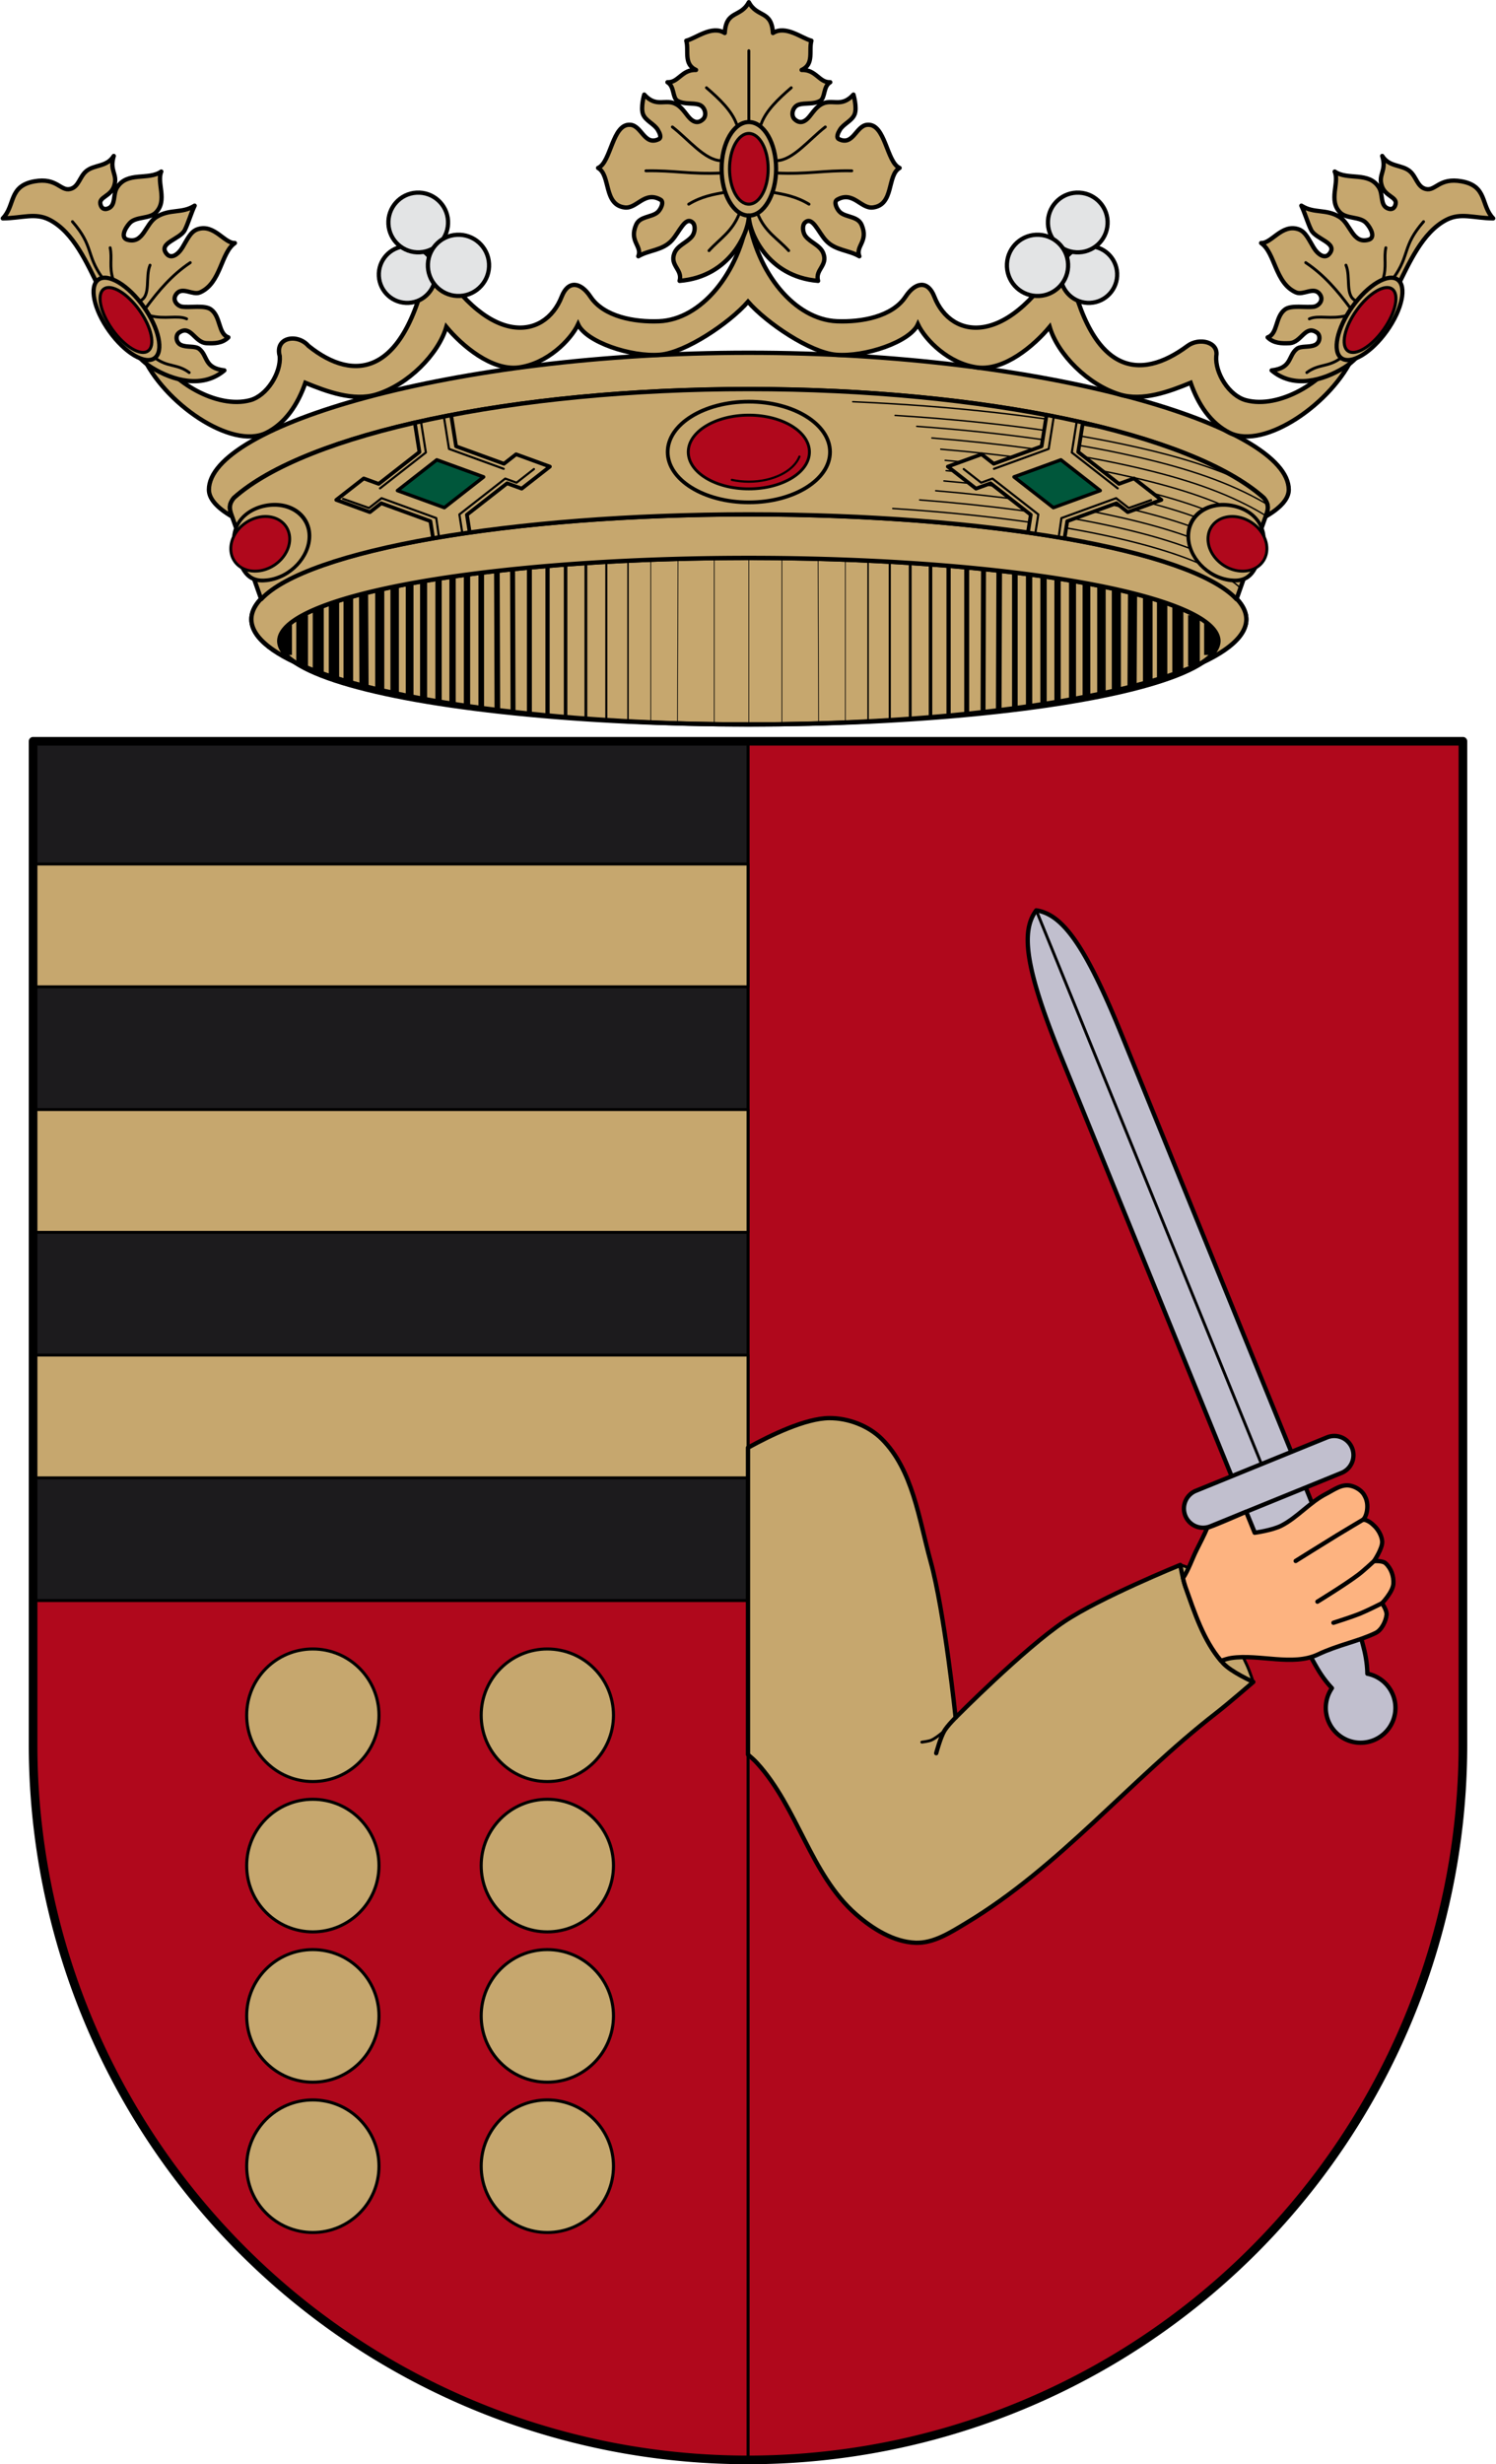 <?xml version="1.0" encoding="UTF-8" standalone="no"?>
<!-- Created with Inkscape (http://www.inkscape.org/) -->

<svg
   xmlns:dc="http://purl.org/dc/elements/1.1/"
   xmlns:cc="http://creativecommons.org/ns#"
   xmlns:rdf="http://www.w3.org/1999/02/22-rdf-syntax-ns#"
   xmlns:svg="http://www.w3.org/2000/svg"
   xmlns="http://www.w3.org/2000/svg"
   xmlns:sodipodi="http://sodipodi.sourceforge.net/DTD/sodipodi-0.dtd"
   xmlns:inkscape="http://www.inkscape.org/namespaces/inkscape"
   version="1.0"
   width="520"
   height="856"
   id="svg3194"
   sodipodi:version="0.32"
   inkscape:version="0.92.2 (5c3e80d, 2017-08-06)"
   sodipodi:docname="Escut_de_Bèlgida.svg"
   inkscape:output_extension="org.inkscape.output.svg.inkscape">
  <sodipodi:namedview
     inkscape:window-height="989"
     inkscape:window-width="1303"
     inkscape:pageshadow="2"
     inkscape:pageopacity="0.0"
     guidetolerance="10.0"
     gridtolerance="10.0"
     objecttolerance="10.0"
     borderopacity="1.0"
     bordercolor="#666666"
     pagecolor="#ffffff"
     id="base"
     showgrid="false"
     inkscape:zoom="0.58392721"
     inkscape:cx="413.9025"
     inkscape:cy="272.37871"
     inkscape:window-x="7"
     inkscape:window-y="10"
     inkscape:current-layer="layer7"
     inkscape:window-maximized="0"
     fit-margin-top="0"
     fit-margin-left="0"
     fit-margin-right="0"
     fit-margin-bottom="0"
     showguides="true"
     inkscape:guide-bbox="true"
     inkscape:snap-object-midpoints="true"
     inkscape:snap-smooth-nodes="true"
     inkscape:object-nodes="true"
     inkscape:snap-global="true"
     inkscape:snap-midpoints="false"
     inkscape:object-paths="true" />
  <defs
     id="defs3196">
    <inkscape:perspective
       sodipodi:type="inkscape:persp3d"
       inkscape:vp_x="0 : 457.5 : 1"
       inkscape:vp_y="0 : 1000 : 0"
       inkscape:vp_z="712 : 457.5 : 1"
       inkscape:persp3d-origin="356 : 305 : 1"
       id="perspective537" />
  </defs>
  <g
     transform="translate(-14.743,-123.239)"
     id="layer4" />
  <g
     transform="translate(-14.743,-123.239)"
     id="layer5" />
  <g
     inkscape:groupmode="layer"
     id="layer7"
     inkscape:label="Timbre"
     transform="translate(-95,-54)">
    <g
       style="display:inline"
       id="g2778"
       transform="translate(-710.051,-53.36)">
      <g
         transform="matrix(1.006,0,0,1.006,-111.689,-3.24)"
         id="g1744"
         style="stroke-width:0.994">
        <g
           style="display:inline;stroke-width:0.994"
           id="g1596">
          <g
             id="g1782"
             style="stroke-width:0.994">
            <ellipse
               ry="36.266"
               rx="171.886"
               cy="400.464"
               cx="1113.584"
               id="ellipse1097"
               style="display:inline;opacity:1;fill:#c6a76e;fill-opacity:1;stroke:#000000;stroke-width:1.491;stroke-linecap:round;stroke-linejoin:round;stroke-miterlimit:4;stroke-dasharray:none;stroke-dashoffset:0;stroke-opacity:1"
               transform="translate(56.429,-76.64)" />
            <g
               id="g1689"
               transform="matrix(0.736,0,0,1,76.747,384.553)"
               style="fill:#eac102;stroke:#000000;stroke-width:0.994">
              <path
                 inkscape:connector-curvature="0"
                 d="M 1428.687,-25.419 V -81.007"
                 style="font-size:12px;display:inline;fill:#eac102;stroke:#000000;stroke-width:0.668"
                 id="path1378"
                 sodipodi:nodetypes="cc" />
              <path
                 inkscape:connector-curvature="0"
                 d="M 1418.513,-25.967 V -80.622"
                 style="font-size:12px;display:inline;fill:#eac102;stroke:#000000;stroke-width:0.984"
                 id="path1380"
                 sodipodi:nodetypes="cc" />
              <path
                 inkscape:connector-curvature="0"
                 d="M 1408.908,-26.233 V -80.193"
                 style="font-size:12px;display:inline;fill:#eac102;stroke:#000000;stroke-width:1.318"
                 id="path1382"
                 sodipodi:nodetypes="cc" />
              <path
                 inkscape:connector-curvature="0"
                 d="M 1399.387,-26.992 V -79.703"
                 style="font-size:12px;display:inline;fill:#eac102;stroke:#000000;stroke-width:1.652"
                 id="path1384"
                 sodipodi:nodetypes="cc" />
              <path
                 inkscape:connector-curvature="0"
                 d="M 1390.903,-27.218 V -79.208"
                 style="font-size:12px;display:inline;fill:#eac102;stroke:#000000;stroke-width:1.986"
                 id="path1386"
                 sodipodi:nodetypes="cc" />
              <path
                 inkscape:connector-curvature="0"
                 d="m 1374.723,-28.767 -0.224,-49.318 m 7.895,49.928 v -50.498"
                 style="font-size:12px;display:inline;fill:#eac102;stroke:#000000;stroke-width:2.32"
                 id="path1388"
                 sodipodi:nodetypes="cccc" />
              <path
                 inkscape:connector-curvature="0"
                 d="m 1359.785,-29.558 v -47.31 m 7.568,47.962 -0.224,-48.596"
                 style="font-size:12px;display:inline;fill:#eac102;stroke:#000000;stroke-width:2.636"
                 id="path1390"
                 sodipodi:nodetypes="cccc" />
              <path
                 inkscape:connector-curvature="0"
                 d="m 1339.744,-31.596 v -43.234 m 6.576,43.271 v -43.995 m 6.774,44.744 v -45.431"
                 style="font-size:12px;display:inline;fill:#eac102;stroke:#000000;stroke-width:2.97"
                 id="path1392"
                 sodipodi:nodetypes="cccccc" />
              <path
                 inkscape:connector-curvature="0"
                 d="M 1332.719,-32.435 V -73.991"
                 style="font-size:12px;display:inline;fill:#eac102;stroke:#000000;stroke-width:3.304"
                 id="path1394"
                 sodipodi:nodetypes="cc" />
              <path
                 inkscape:connector-curvature="0"
                 d="M 1326.169,-33.287 V -73.138"
                 style="font-size:12px;display:inline;fill:#eac102;stroke:#000000;stroke-width:3.638"
                 id="path1396"
                 sodipodi:nodetypes="cc" />
              <path
                 inkscape:connector-curvature="0"
                 d="M 1319.145,-34.286 V -72.139"
                 style="font-size:12px;display:inline;fill:#eac102;stroke:#000000;stroke-width:3.972"
                 id="path1398"
                 sodipodi:nodetypes="cc" />
              <path
                 inkscape:connector-curvature="0"
                 d="m 1304.764,-37.683 -0.224,-32.026 m 7.594,33.351 v -34.681"
                 style="font-size:12px;display:inline;fill:#eac102;stroke:#000000;stroke-width:4.288"
                 id="path1400"
                 sodipodi:nodetypes="cccc" />
              <path
                 inkscape:connector-curvature="0"
                 d="M 1297.394,-39.149 V -68.292"
                 style="font-size:12px;display:inline;fill:#eac102;stroke:#000000;stroke-width:4.529"
                 id="path1402"
                 sodipodi:nodetypes="cc" />
              <path
                 inkscape:connector-curvature="0"
                 d="M 1290.646,-40.642 V -66.759"
                 style="font-size:12px;display:inline;fill:#eac102;stroke:#000000;stroke-width:4.863"
                 id="path1404"
                 sodipodi:nodetypes="cc" />
              <path
                 inkscape:connector-curvature="0"
                 d="M 1283.276,-42.48 V -64.781"
                 style="font-size:12px;display:inline;fill:#eac102;stroke:#000000;stroke-width:5.179"
                 id="path1406"
                 sodipodi:nodetypes="cc" />
              <path
                 inkscape:connector-curvature="0"
                 d="M 1275.701,-44.669 V -62.203"
                 style="font-size:12px;display:inline;fill:#eac102;stroke:#000000;stroke-width:5.495"
                 id="path1408"
                 sodipodi:nodetypes="cc" />
              <path
                 inkscape:connector-curvature="0"
                 d="M 1267.684,-48.458 V -59.467"
                 style="font-size:12px;display:inline;fill:#eac102;stroke:#000000;stroke-width:6.478"
                 id="path1410"
                 sodipodi:nodetypes="cc" />
              <path
                 inkscape:connector-curvature="0"
                 d="m 1469.166,-24.547 v -57.341 m -17.237,57.059 0.224,-56.812 m -12.787,56.554 v -56.252"
                 style="font-size:12px;display:inline;fill:#eac102;stroke:#000000;stroke-width:0.334"
                 id="path1412"
                 sodipodi:nodetypes="cccccc" />
              <path
                 inkscape:connector-curvature="0"
                 id="path1414"
                 style="font-size:12px;display:inline;fill:#eac102;stroke:#000000;stroke-width:0.668"
                 d="M 1541.397,-25.419 V -81.007"
                 sodipodi:nodetypes="cc" />
              <path
                 inkscape:connector-curvature="0"
                 id="path1416"
                 style="font-size:12px;display:inline;fill:#eac102;stroke:#000000;stroke-width:0.984"
                 d="m 1551.572,-25.804 v -54.818"
                 sodipodi:nodetypes="cc" />
              <path
                 inkscape:connector-curvature="0"
                 id="path1418"
                 style="font-size:12px;display:inline;fill:#eac102;stroke:#000000;stroke-width:1.318"
                 d="M 1561.176,-26.445 V -80.193"
                 sodipodi:nodetypes="cc" />
              <path
                 inkscape:connector-curvature="0"
                 id="path1420"
                 style="font-size:12px;display:inline;fill:#eac102;stroke:#000000;stroke-width:1.652"
                 d="M 1570.697,-26.723 V -79.702"
                 sodipodi:nodetypes="cc" />
              <path
                 inkscape:connector-curvature="0"
                 id="path1422"
                 style="font-size:12px;display:inline;fill:#eac102;stroke:#000000;stroke-width:1.986"
                 d="M 1579.181,-27.542 V -79.208"
                 sodipodi:nodetypes="cc" />
              <path
                 inkscape:connector-curvature="0"
                 id="path1424"
                 style="font-size:12px;display:inline;fill:#eac102;stroke:#000000;stroke-width:2.32"
                 d="m 1595.361,-28.767 0.224,-49.318 m -7.895,50.313 v -50.882"
                 sodipodi:nodetypes="cccc" />
              <path
                 inkscape:connector-curvature="0"
                 id="path1426"
                 style="font-size:12px;display:inline;fill:#eac102;stroke:#000000;stroke-width:2.636"
                 d="m 1610.3,-30.124 v -46.744 m -7.568,47.46 0.224,-48.095"
                 sodipodi:nodetypes="cccc" />
              <path
                 inkscape:connector-curvature="0"
                 id="path1428"
                 style="font-size:12px;display:inline;fill:#eac102;stroke:#000000;stroke-width:2.97"
                 d="m 1630.341,-32.523 v -42.307 m -6.576,43.271 v -43.995 m -6.774,45.368 v -46.055"
                 sodipodi:nodetypes="cccccc" />
              <path
                 inkscape:connector-curvature="0"
                 id="path1430"
                 style="font-size:12px;display:inline;fill:#eac102;stroke:#000000;stroke-width:3.304"
                 d="M 1637.365,-32.435 V -73.991"
                 sodipodi:nodetypes="cc" />
              <path
                 inkscape:connector-curvature="0"
                 id="path1432"
                 style="font-size:12px;display:inline;fill:#eac102;stroke:#000000;stroke-width:3.638"
                 d="M 1643.915,-34.154 V -73.138"
                 sodipodi:nodetypes="cc" />
              <path
                 inkscape:connector-curvature="0"
                 id="path1434"
                 style="font-size:12px;display:inline;fill:#eac102;stroke:#000000;stroke-width:3.972"
                 d="m 1650.939,-35.21 v -36.929"
                 sodipodi:nodetypes="cc" />
              <path
                 inkscape:connector-curvature="0"
                 id="path1436"
                 style="font-size:12px;display:inline;fill:#eac102;stroke:#000000;stroke-width:4.288"
                 d="m 1665.32,-37.683 0.224,-32.026 m -7.594,33.35 v -34.681"
                 sodipodi:nodetypes="cccc" />
              <path
                 inkscape:connector-curvature="0"
                 id="path1438"
                 style="font-size:12px;display:inline;fill:#eac102;stroke:#000000;stroke-width:4.529"
                 d="M 1672.69,-39.149 V -68.291"
                 sodipodi:nodetypes="cc" />
              <path
                 inkscape:connector-curvature="0"
                 id="path1440"
                 style="font-size:12px;display:inline;fill:#eac102;stroke:#000000;stroke-width:4.863"
                 d="M 1679.438,-40.642 V -66.759"
                 sodipodi:nodetypes="cc" />
              <path
                 inkscape:connector-curvature="0"
                 id="path1442"
                 style="font-size:12px;display:inline;fill:#eac102;stroke:#000000;stroke-width:5.179"
                 d="M 1686.808,-42.48 V -64.78"
                 sodipodi:nodetypes="cc" />
              <path
                 inkscape:connector-curvature="0"
                 id="path1444"
                 style="font-size:12px;display:inline;fill:#eac102;stroke:#000000;stroke-width:5.495"
                 d="M 1694.383,-44.669 V -62.203"
                 sodipodi:nodetypes="cc" />
              <path
                 inkscape:connector-curvature="0"
                 id="path1446"
                 style="font-size:12px;display:inline;fill:#eac102;stroke:#000000;stroke-width:6.478"
                 d="M 1702.4,-48.458 V -59.895"
                 sodipodi:nodetypes="cc" />
              <path
                 inkscape:connector-curvature="0"
                 id="path1448"
                 style="font-size:12px;display:inline;fill:#eac102;stroke:#000000;stroke-width:0.334"
                 d="m 1500.918,-24.547 v -57.341 m 17.237,57.099 -0.224,-56.852 m 12.787,56.554 v -56.251"
                 sodipodi:nodetypes="cccccc" />
            </g>
            <ellipse
               transform="translate(56.429,-76.64)"
               style="display:inline;opacity:1;fill:none;fill-opacity:1;stroke:#000000;stroke-width:1.491;stroke-linecap:round;stroke-linejoin:round;stroke-miterlimit:4;stroke-dasharray:none;stroke-dashoffset:0;stroke-opacity:1"
               id="path1095"
               cx="1113.584"
               cy="407.98"
               rx="162.25"
               ry="28.75" />
            <path
               transform="translate(56.429,-76.64)"
               style="display:inline;fill:none;stroke:#000000;stroke-width:0.199;stroke-linecap:butt;stroke-linejoin:miter;stroke-miterlimit:4;stroke-dasharray:none;stroke-opacity:1"
               d="m 1113.584,436.73 v -57.5"
               id="path1099"
               inkscape:connector-curvature="0" />
            <path
               inkscape:connector-curvature="0"
               style="display:inline;opacity:1;fill:#c6a76e;fill-opacity:1;stroke:#000000;stroke-width:1.491;stroke-linecap:round;stroke-linejoin:round;stroke-miterlimit:4;stroke-dasharray:none;stroke-dashoffset:0;stroke-opacity:1"
               d="m 1195.147,233.197 a 171.886,36.266 0 0 0 -171.887,36.266 171.886,36.266 0 0 0 14.789,14.607 162.25,28.75 0 0 1 -5.152,-7.09 162.25,28.75 0 0 1 162.25,-28.75 162.25,28.75 0 0 1 162.25,28.75 162.25,28.75 0 0 1 -5.525,7.301 171.886,36.266 0 0 0 15.162,-14.818 171.886,36.266 0 0 0 -171.887,-36.266 z"
               transform="translate(-25.134,54.36)"
               id="ellipse1736" />
          </g>
          <path
             inkscape:connector-curvature="0"
             id="path1323"
             d="m 1170.013,231.748 c -103.031,0 -186.555,25.246 -186.555,47.289 0,3.136 2.807,6.266 8.01,9.285 l -0.268,-0.758 c -0.78,-2.214 -0.742,-3.697 0.865,-5.688 25.024,-22.338 96.686,-37.586 177.947,-37.592 81.262,0.006 152.923,15.254 177.947,37.592 1.607,1.991 1.645,3.473 0.865,5.688 l -0.268,0.758 c 5.202,-3.019 8.01,-6.149 8.01,-9.285 0,-22.043 -83.524,-47.289 -186.555,-47.289 z"
             style="display:inline;opacity:1;fill:#c6a76e;fill-opacity:1;stroke:#000000;stroke-width:1.491;stroke-linecap:round;stroke-linejoin:round;stroke-miterlimit:4;stroke-dasharray:none;stroke-dashoffset:0;stroke-opacity:1" />
          <path
             inkscape:connector-curvature="0"
             id="path1129"
             d="m 1170.013,244.286 c -81.262,0.006 -152.923,15.254 -177.947,37.592 -1.607,1.991 -1.645,3.473 -0.865,5.688 l 10.316,29.277 c 15.805,-17 86.388,-29.267 168.496,-29.285 82.108,0.018 152.691,12.285 168.496,29.285 l 10.316,-29.277 c 0.78,-2.214 0.742,-3.697 -0.865,-5.688 -25.024,-22.338 -96.686,-37.586 -177.947,-37.592 z"
             style="display:inline;opacity:1;fill:#c6a76e;fill-opacity:1;stroke:#000000;stroke-width:1.491;stroke-linecap:round;stroke-linejoin:round;stroke-miterlimit:4;stroke-dasharray:none;stroke-dashoffset:0;stroke-opacity:1" />
          <g
             style="display:inline;stroke:#000000;stroke-width:0.994"
             id="g1434"
             transform="translate(56.429,-76.64)">
            <path
               inkscape:connector-curvature="0"
               style="display:inline;opacity:1;fill:none;fill-opacity:1;stroke:#000000;stroke-width:0.497;stroke-linecap:round;stroke-linejoin:round;stroke-miterlimit:4;stroke-dasharray:none;stroke-dashoffset:0;stroke-opacity:1"
               d="m 1365.008,258.605 c -2.462,-2.247 -5.606,-4.291 -9.422,-6.234 -9.092,-4.631 -22.058,-8.684 -38.154,-12.08 -20.202,-4.262 -45.407,-7.387 -72.549,-9.125"
               transform="translate(-81.563,131)"
               id="path1219" />
            <path
               inkscape:connector-curvature="0"
               style="display:inline;opacity:1;fill:none;fill-opacity:1;stroke:#000000;stroke-width:0.497;stroke-linecap:round;stroke-linejoin:round;stroke-miterlimit:4;stroke-dasharray:none;stroke-dashoffset:0;stroke-opacity:1"
               d="m 1366.301,254.941 c -2.564,-2.132 -5.592,-4.007 -9.078,-5.783 -9.573,-4.876 -22.762,-8.961 -39.045,-12.396 -18.154,-3.83 -40.198,-6.736 -64.014,-8.561"
               transform="translate(-81.563,131)"
               id="path1221" />
            <path
               inkscape:connector-curvature="0"
               style="display:inline;opacity:1;fill:none;fill-opacity:1;stroke:#000000;stroke-width:0.497;stroke-linecap:round;stroke-linejoin:round;stroke-miterlimit:4;stroke-dasharray:none;stroke-dashoffset:0;stroke-opacity:1"
               d="m 1367.57,251.334 c -2.584,-2.004 -5.485,-3.746 -8.711,-5.389 -10.054,-5.121 -23.468,-9.236 -39.938,-12.711 -17.002,-3.587 -37.294,-6.354 -59.207,-8.201"
               transform="translate(-81.563,131)"
               id="path1223" />
            <path
               inkscape:connector-curvature="0"
               style="display:inline;opacity:1;fill:none;fill-opacity:1;stroke:#000000;stroke-width:0.497;stroke-linecap:round;stroke-linejoin:round;stroke-miterlimit:4;stroke-dasharray:none;stroke-dashoffset:0;stroke-opacity:1"
               d="m 1368.828,247.766 c -2.555,-1.874 -5.327,-3.503 -8.332,-5.033 -10.535,-5.366 -24.174,-9.513 -40.83,-13.027 -16.531,-3.488 -36.047,-6.203 -57.105,-8.057"
               transform="translate(-81.563,131)"
               id="path1225" />
            <path
               inkscape:connector-curvature="0"
               style="display:inline;opacity:1;fill:none;fill-opacity:1;stroke:#000000;stroke-width:0.497;stroke-linecap:round;stroke-linejoin:round;stroke-miterlimit:4;stroke-dasharray:none;stroke-dashoffset:0;stroke-opacity:1"
               d="m 1370.082,244.209 c -2.494,-1.746 -5.144,-3.261 -7.951,-4.691 -11.016,-5.611 -24.878,-9.786 -41.721,-13.34 -16.599,-3.502 -36.095,-6.222 -57.098,-8.084"
               transform="translate(-81.563,131)"
               id="path1271" />
            <path
               inkscape:connector-curvature="0"
               style="display:inline;opacity:1;fill:none;fill-opacity:1;stroke:#000000;stroke-width:0.497;stroke-linecap:round;stroke-linejoin:round;stroke-miterlimit:4;stroke-dasharray:none;stroke-dashoffset:0;stroke-opacity:1"
               d="m 1371.287,240.785 c -2.414,-1.625 -4.93,-3.052 -7.562,-4.393 -11.484,-5.85 -25.566,-10.057 -42.59,-13.648 -16.946,-3.575 -36.794,-6.336 -58.148,-8.209"
               transform="translate(-81.563,131)"
               id="path1273" />
            <path
               inkscape:connector-curvature="0"
               style="display:inline;opacity:1;fill:none;fill-opacity:1;stroke:#000000;stroke-width:0.497;stroke-linecap:round;stroke-linejoin:round;stroke-miterlimit:4;stroke-dasharray:none;stroke-dashoffset:0;stroke-opacity:1"
               d="m 1372.559,237.18 c -2.314,-1.502 -4.695,-2.835 -7.154,-4.088 -11.978,-6.101 -26.29,-10.338 -43.506,-13.971 -17.623,-3.718 -38.268,-6.548 -60.435,-8.432"
               transform="translate(-81.563,131)"
               id="path1275" />
            <path
               inkscape:connector-curvature="0"
               style="display:inline;opacity:1;fill:none;fill-opacity:1;stroke:#000000;stroke-width:0.497;stroke-linecap:round;stroke-linejoin:round;stroke-miterlimit:4;stroke-dasharray:none;stroke-dashoffset:0;stroke-opacity:1"
               d="m 1373.793,233.672 c -2.205,-1.387 -4.454,-2.622 -6.752,-3.793 -12.459,-6.346 -26.996,-10.615 -44.398,-14.287 -18.707,-3.947 -40.693,-6.889 -64.248,-8.775"
               transform="translate(-81.563,131)"
               id="path1277" />
            <path
               style="display:inline;opacity:1;fill:none;fill-opacity:1;stroke:#000000;stroke-width:0.497;stroke-linecap:round;stroke-linejoin:round;stroke-miterlimit:4;stroke-dasharray:none;stroke-dashoffset:0;stroke-opacity:1"
               d="m 1374.315,229.77 c -1.858,-1.109 -3.734,-2.134 -5.637,-3.104 -12.941,-6.591 -27.7,-10.891 -45.289,-14.602 -20.372,-4.298 -44.475,-7.406 -70.234,-9.268"
               transform="translate(-81.563,131)"
               id="path1279"
               inkscape:connector-curvature="0" />
            <path
               style="display:inline;opacity:1;fill:none;fill-opacity:1;stroke:#000000;stroke-width:0.497;stroke-linecap:round;stroke-linejoin:round;stroke-miterlimit:4;stroke-dasharray:none;stroke-dashoffset:0;stroke-opacity:1"
               d="m 1363.599,220.684 c -11.687,-5.095 -24.626,-8.66 -39.541,-11.807 -22.597,-4.768 -49.619,-8.073 -78.381,-9.852"
               transform="translate(-81.563,131)"
               id="path1281"
               inkscape:connector-curvature="0" />
            <path
               style="display:inline;opacity:1;fill:none;fill-opacity:1;stroke:#000000;stroke-width:0.497;stroke-linecap:round;stroke-linejoin:round;stroke-miterlimit:4;stroke-dasharray:none;stroke-dashoffset:0;stroke-opacity:1"
               d="m 1322.988,204.629 c -26.389,-5.42 -58.332,-8.889 -91.947,-10.33"
               transform="translate(-81.563,131)"
               id="path1303"
               inkscape:connector-curvature="0" />
          </g>
          <path
             style="display:inline;opacity:1;fill:#c6a76e;fill-opacity:1;stroke:#000000;stroke-width:1.293;stroke-linecap:round;stroke-linejoin:round;stroke-miterlimit:4;stroke-dasharray:none;stroke-dashoffset:0;stroke-opacity:1"
             d="m 1298.012,198.906 -1.709,10.787 -16.547,6.023 -4.188,-3.271 -11.674,4.25 9.738,7.609 5.039,-1.834 13.889,10.852 -0.973,6.146 v 0.006 c 4.355,0.625 8.582,1.286 12.645,1.992 l 0.94,-5.928 16.982,-6.182 3.926,3.068 11.615,-4.227 -9.492,-7.416 -5.172,1.883 -14.078,-11 1.605,-10.141 c -4.054,-0.925 -8.247,-1.794 -12.551,-2.619 z"
             transform="translate(-25.134,54.36)"
             id="path1598"
             inkscape:connector-curvature="0" />
        </g>
        <path
           inkscape:connector-curvature="0"
           id="path1213"
           d="m 1170.013,360.089 v -57.5"
           style="display:inline;fill:none;stroke:#000000;stroke-width:0.199;stroke-linecap:butt;stroke-linejoin:miter;stroke-miterlimit:4;stroke-dasharray:none;stroke-opacity:1" />
        <g
           id="g1433"
           inkscape:transform-center-x="-105.64988"
           inkscape:transform-center-y="14.203221"
           style="stroke:#000000;stroke-width:0.994">
          <g
             id="g1371"
             style="stroke:#000000;stroke-width:0.994">
            <path
               sodipodi:nodetypes="ccc"
               style="fill:none;stroke:#000000;stroke-width:0.746;stroke-linecap:round;stroke-linejoin:round;stroke-miterlimit:4;stroke-dasharray:none;stroke-opacity:1"
               d="m 1275.389,253.746 -1.774,11.198 -18.898,6.878"
               id="path1364"
               inkscape:connector-curvature="0" />
            <path
               style="fill:none;stroke:#000000;stroke-width:0.746;stroke-linecap:round;stroke-linejoin:round;stroke-miterlimit:4;stroke-dasharray:none;stroke-opacity:1"
               d="m 1268.987,294.172 1.045,-6.598 -15.848,-12.382 -3.902,1.42 -6.016,-4.7"
               id="path1366"
               inkscape:connector-curvature="0" />
          </g>
          <path
             sodipodi:nodetypes="ccc"
             inkscape:connector-curvature="0"
             id="path1395"
             d="m 1283.312,255.408 -1.708,10.782 15.848,12.381"
             style="fill:none;stroke:#000000;stroke-width:0.746;stroke-linecap:round;stroke-linejoin:round;stroke-miterlimit:4;stroke-dasharray:none;stroke-opacity:1" />
          <path
             sodipodi:nodetypes="ccccc"
             inkscape:connector-curvature="0"
             id="path1411"
             d="m 1277.066,295.479 0.951,-6.64 18.898,-6.878 4.345,3.395 7.716,-2.718"
             style="fill:none;stroke:#000000;stroke-width:0.746;stroke-linecap:round;stroke-linejoin:round;stroke-miterlimit:4;stroke-dasharray:none;stroke-opacity:1" />
          <path
             inkscape:connector-curvature="0"
             id="path1423"
             d="m 1261.642,274.621 16.194,-5.894 13.58,10.61 -16.194,5.894 z"
             style="fill:#00573b;stroke:#000000;stroke-width:1.193;stroke-linecap:round;stroke-linejoin:round;stroke-miterlimit:4;stroke-dasharray:none;stroke-opacity:1" />
        </g>
        <g
           inkscape:transform-center-y="14.203221"
           inkscape:transform-center-x="105.64992"
           id="g1451"
           transform="matrix(-1,0,0,1,2340.025,0)"
           style="stroke:#000000;stroke-width:0.994">
          <g
             id="g1441"
             style="stroke:#000000;stroke-width:0.994">
            <path
               inkscape:connector-curvature="0"
               id="path1435"
               d="m 1272.88,253.257 -1.71,10.797 -16.548,6.023 -4.187,-3.271 -11.675,4.249 9.739,7.609 5.038,-1.834 13.89,10.852 -0.973,6.145"
               style="fill:none;stroke:#000000;stroke-width:1.293;stroke-linecap:round;stroke-linejoin:round;stroke-miterlimit:4;stroke-dasharray:none;stroke-opacity:1" />
            <path
               inkscape:connector-curvature="0"
               id="path1437"
               d="m 1275.389,253.746 -1.774,11.198 -18.898,6.878"
               style="fill:none;stroke:#000000;stroke-width:0.746;stroke-linecap:round;stroke-linejoin:round;stroke-miterlimit:4;stroke-dasharray:none;stroke-opacity:1"
               sodipodi:nodetypes="ccc" />
            <path
               inkscape:connector-curvature="0"
               id="path1439"
               d="m 1268.987,294.172 1.045,-6.598 -15.848,-12.382 -3.902,1.42 -6.016,-4.7"
               style="fill:none;stroke:#000000;stroke-width:0.746;stroke-linecap:round;stroke-linejoin:round;stroke-miterlimit:4;stroke-dasharray:none;stroke-opacity:1" />
          </g>
          <path
             style="fill:none;stroke:#000000;stroke-width:0.746;stroke-linecap:round;stroke-linejoin:round;stroke-miterlimit:4;stroke-dasharray:none;stroke-opacity:1"
             d="m 1283.312,255.408 -1.708,10.782 15.848,12.381"
             id="path1443"
             inkscape:connector-curvature="0"
             sodipodi:nodetypes="ccc" />
          <path
             style="fill:none;stroke:#000000;stroke-width:1.293;stroke-linecap:round;stroke-linejoin:round;stroke-miterlimit:4;stroke-dasharray:none;stroke-opacity:1"
             d="m 1285.429,255.883 -1.606,10.143 14.078,10.999 5.172,-1.883 v -1e-5 l 9.492,7.416 -11.614,4.227 -3.926,-3.068 -16.983,6.181 -0.939,5.928"
             id="path1445"
             inkscape:connector-curvature="0"
             sodipodi:nodetypes="cccccccccc" />
          <path
             style="fill:none;stroke:#000000;stroke-width:0.746;stroke-linecap:round;stroke-linejoin:round;stroke-miterlimit:4;stroke-dasharray:none;stroke-opacity:1"
             d="m 1277.066,295.479 0.951,-6.64 18.898,-6.878 4.345,3.395 8.946,-3.165"
             id="path1447"
             inkscape:connector-curvature="0"
             sodipodi:nodetypes="ccccc" />
          <path
             style="fill:#00573b;stroke:#000000;stroke-width:1.193;stroke-linecap:round;stroke-linejoin:round;stroke-miterlimit:4;stroke-dasharray:none;stroke-opacity:1"
             d="m 1261.642,274.621 16.194,-5.894 13.58,10.61 -16.194,5.894 z"
             id="path1449"
             inkscape:connector-curvature="0" />
        </g>
        <g
           id="g1191"
           style="stroke:#000000;stroke-width:0.994">
          <ellipse
             ry="17.386"
             rx="28.045"
             cy="266.018"
             cx="1170.013"
             id="path1177"
             style="opacity:1;fill:none;fill-opacity:1;stroke:#000000;stroke-width:1.293;stroke-linecap:round;stroke-linejoin:round;stroke-miterlimit:4;stroke-dasharray:none;stroke-dashoffset:0;stroke-opacity:1" />
          <ellipse
             style="opacity:1;fill:#b0081c;fill-opacity:1;stroke:#000000;stroke-width:0.994;stroke-linecap:round;stroke-linejoin:round;stroke-miterlimit:4;stroke-dasharray:none;stroke-dashoffset:0;stroke-opacity:1"
             id="ellipse1179"
             cx="1170.013"
             cy="266.018"
             rx="20.933"
             ry="12.729" />
          <path
             id="path1186"
             d="m 1187.501,267.596 c -1.974,4.981 -9.055,8.668 -17.488,8.668 -2.056,0 -4.031,-0.219 -5.872,-0.623"
             style="opacity:1;fill:none;fill-opacity:1;stroke:#000000;stroke-width:0.746;stroke-linecap:round;stroke-linejoin:round;stroke-miterlimit:4;stroke-dasharray:none;stroke-dashoffset:0;stroke-opacity:1"
             inkscape:connector-curvature="0" />
        </g>
        <g
           id="g1201"
           inkscape:transform-center-x="165.65382"
           inkscape:transform-center-y="30.886938"
           style="stroke:#000000;stroke-width:0.994">
          <path
             sodipodi:nodetypes="sssss"
             inkscape:connector-curvature="0"
             id="path1193"
             d="m 1030.551,456.847 c 0,7.136 -6.592,13.259 -14.828,12.921 -7.093,-0.291 -8.883,-5.141 -11.041,-12.45 -2.287,-7.744 2.852,-13.392 11.041,-13.392 8.189,0 14.828,5.785 14.828,12.921 z"
             style="opacity:1;fill:#c6a76e;fill-opacity:1;stroke:#000000;stroke-width:1.301;stroke-linecap:round;stroke-linejoin:round;stroke-miterlimit:4;stroke-dasharray:none;stroke-dashoffset:0;stroke-opacity:1"
             transform="matrix(0.988,-0.157,0,1,0,0)" />
          <path
             inkscape:connector-curvature="0"
             id="ellipse1195"
             d="m 1011.37,296.042 a 8.819,10.718 56.514 0 1 -10.178,10.965 8.819,10.718 56.514 0 1 -10.178,-7.61 8.819,10.718 56.514 0 1 10.178,-10.965 8.819,10.718 56.514 0 1 10.178,7.61 z"
             style="opacity:1;fill:#b0081c;fill-opacity:1;stroke:#000000;stroke-width:0.994;stroke-linecap:round;stroke-linejoin:round;stroke-miterlimit:4;stroke-dasharray:none;stroke-dashoffset:0;stroke-opacity:1" />
        </g>
        <g
           inkscape:transform-center-y="30.886938"
           inkscape:transform-center-x="-165.65387"
           id="g1207"
           transform="matrix(-1,0,0,1,2340.025,0)"
           style="stroke-width:0.994">
          <path
             transform="matrix(0.988,-0.157,0,1,0,0)"
             style="opacity:1;fill:#c6a76e;fill-opacity:1;stroke:#000000;stroke-width:1.301;stroke-linecap:round;stroke-linejoin:round;stroke-miterlimit:4;stroke-dasharray:none;stroke-dashoffset:0;stroke-opacity:1"
             d="m 1030.551,456.847 c 0,7.136 -6.592,13.259 -14.828,12.921 -7.093,-0.291 -8.883,-5.141 -11.041,-12.45 -2.287,-7.744 2.852,-13.392 11.041,-13.392 8.189,0 14.828,5.785 14.828,12.921 z"
             id="path1203"
             inkscape:connector-curvature="0"
             sodipodi:nodetypes="sssss" />
          <path
             style="opacity:1;fill:#b0081c;fill-opacity:1;stroke:#000000;stroke-width:0.994;stroke-linecap:round;stroke-linejoin:round;stroke-miterlimit:4;stroke-dasharray:none;stroke-dashoffset:0;stroke-opacity:1"
             d="m 1011.37,296.042 a 8.819,10.718 56.514 0 1 -10.178,10.965 8.819,10.718 56.514 0 1 -10.178,-7.61 8.819,10.718 56.514 0 1 10.178,-10.965 8.819,10.718 56.514 0 1 10.178,7.61 z"
             id="path1205"
             inkscape:connector-curvature="0" />
        </g>
      </g>
      <g
         id="g2643">
        <path
           style="fill:#c6a76e;stroke:#000000;stroke-width:1.5;stroke-linecap:butt;stroke-linejoin:miter;stroke-miterlimit:4;stroke-dasharray:none;stroke-opacity:1"
           d="m 1065.051,182.242 c -3.087,20.178 -16.352,36.106 -30.903,36.709 -8.447,0.35 -19.201,-1.51 -23.879,-8.553 -3.455,-5.202 -7.769,-5.677 -9.979,0 -5.847,15.021 -26.136,18.227 -45.618,-16.039 -7.831,44.631 -26.579,45.894 -42.41,33.145 -3.845,-4.403 -11.802,-3.012 -9.979,3.565 0.479,5.739 -4.381,13.746 -10.336,15.324 -11.658,3.09 -27.191,-6.585 -32.431,-16.037 -0.809,-1.458 -5.66,-1.171 -4.989,0.356 7.303,16.624 31.017,32.975 43.078,27.016 6.596,-3.259 11.01,-9.908 13.587,-17.393 7.396,3.035 16.668,6.49 24.631,4.074 11.044,-3.35 21.634,-14.031 24.374,-23.498 5.45,6.572 15.819,15.303 25.13,14.102 9.918,-1.279 18.115,-9.559 20.667,-14.994 2.738,6.105 18.421,11.434 28.522,10.564 8.803,-0.757 23.978,-10.908 30.536,-18.404 6.558,7.496 21.733,17.647 30.536,18.404 10.101,0.869 25.784,-4.459 28.522,-10.564 2.552,5.435 10.749,13.715 20.667,14.994 9.311,1.201 19.68,-7.53 25.13,-14.102 2.74,9.467 13.329,20.148 24.374,23.498 7.963,2.416 17.233,-1.039 24.629,-4.074 2.578,7.485 6.993,14.134 13.589,17.393 12.061,5.959 35.775,-10.392 43.078,-27.016 0.67,-1.527 -4.181,-1.814 -4.99,-0.356 -5.241,9.453 -20.774,19.127 -32.431,16.037 -5.956,-1.579 -10.816,-9.585 -10.336,-15.324 0.912,-5.004 -5.991,-6.523 -9.979,-3.565 -16.326,12.108 -34.579,11.486 -42.41,-33.145 -19.482,34.266 -39.772,31.06 -45.618,16.039 -2.21,-5.677 -6.524,-5.202 -9.979,0 -4.678,7.043 -15.431,8.903 -23.879,8.553 -14.552,-0.603 -27.817,-16.53 -30.903,-36.709 z"
           id="path1172"
           inkscape:connector-curvature="0"
           sodipodi:nodetypes="cccccccccsccccscccccsccccccccsccccc" />
        <g
           id="g1269"
           transform="matrix(1.006,0,0,1.006,-114.643,-3.24)"
           style="stroke:#000000;stroke-width:0.994">
          <path
             id="path1179"
             transform="translate(-25.134,54.36)"
             d="m 1198.084,56.352 c -2.938,5.438 -7.844,2.632 -8.326,10.631 -4.429,-2.814 -9.964,1.826 -13.289,2.658 0.975,3.436 -1.055,8.085 3.365,10.098 -4.945,-0.207 -6.091,4.452 -9.869,4.232 2.501,1.468 1.649,5.365 3.455,6.412 2.323,1.347 5.227,0.607 7.482,1.35 2.044,0.673 2.789,3.619 1.391,4.994 -1.051,1.034 -2.476,1.531 -4.189,0.09 -1.514,-1.273 -2.649,-3.806 -4.976,-5.172 -3.777,-2.215 -6.894,1.364 -11.188,-3.4 0,0 -1.31,4.451 -0.412,6.775 0.894,2.314 3.799,3.271 5.094,5.387 0.643,1.051 1.421,2.695 0.31,3.23 -4.954,2.388 -5.845,-4.693 -9.828,-4.971 -6.24,-0.435 -6.596,12.976 -11.109,14.914 4.443,2.506 1.786,12.72 9.213,13.643 4.196,0.521 6.855,-5.859 12.402,-2.656 1.286,0.743 0.035,3.468 -1.217,4.438 -2.161,1.676 -6.018,1.262 -7.287,4.244 -2.463,5.788 2.214,7.265 0.791,10.828 3.674,-2.199 8.353,-1.935 11.611,-5.514 2.622,-2.88 4.586,-8.375 7.117,-6.18 1.138,0.987 0.838,3.488 -0.1,4.719 -1.724,2.262 -5.106,3.137 -6.184,5.965 -1.622,4.256 2.928,5.604 1.824,9.494 17.799,-1.436 23.995,-17.267 23.918,-22.502 -0.077,5.235 6.121,21.066 23.92,22.502 -1.104,-3.89 3.444,-5.238 1.822,-9.494 -1.077,-2.828 -4.459,-3.702 -6.184,-5.965 -0.938,-1.231 -1.237,-3.732 -0.1,-4.719 2.531,-2.195 4.497,3.3 7.119,6.18 3.258,3.579 7.937,3.315 11.611,5.514 -1.423,-3.563 3.255,-5.04 0.791,-10.828 -1.269,-2.982 -5.126,-2.569 -7.287,-4.244 -1.251,-0.97 -2.505,-3.695 -1.219,-4.438 5.548,-3.202 8.207,3.177 12.402,2.656 7.427,-0.922 4.772,-11.137 9.215,-13.643 -4.513,-1.938 -4.871,-15.349 -11.111,-14.914 -3.983,0.278 -4.872,7.358 -9.826,4.971 -1.11,-0.535 -0.335,-2.179 0.309,-3.23 1.294,-2.116 4.202,-3.073 5.096,-5.387 0.898,-2.324 -0.414,-6.775 -0.414,-6.775 -4.293,4.764 -7.409,1.185 -11.185,3.4 -2.328,1.365 -3.462,3.898 -4.977,5.172 -1.714,1.441 -3.14,0.944 -4.191,-0.09 -1.398,-1.375 -0.652,-4.321 1.393,-4.994 2.256,-0.742 5.16,-0.002 7.482,-1.35 1.806,-1.047 0.952,-4.944 3.453,-6.412 -3.778,0.22 -4.924,-4.439 -9.869,-4.232 4.42,-2.013 2.392,-6.662 3.367,-10.098 -3.325,-0.833 -8.86,-5.473 -13.289,-2.658 -0.482,-7.999 -5.39,-5.193 -8.328,-10.631 z"
             style="fill:#c6a76e;stroke:#000000;stroke-width:1.491;stroke-linecap:round;stroke-linejoin:round;stroke-miterlimit:4;stroke-dasharray:none;stroke-opacity:1"
             inkscape:connector-curvature="0" />
          <g
             id="g1252"
             style="stroke:#000000;stroke-width:0.994">
            <ellipse
               style="opacity:1;fill:none;fill-opacity:1;stroke:#000000;stroke-width:1.451;stroke-linecap:round;stroke-linejoin:round;stroke-miterlimit:4;stroke-dasharray:none;stroke-dashoffset:0;stroke-opacity:1"
               id="path1184"
               cx="1172.951"
               cy="168.233"
               rx="9.417"
               ry="16.147" />
            <ellipse
               ry="12.208"
               rx="6.674"
               cy="168.233"
               cx="1172.951"
               id="ellipse1186"
               style="opacity:1;fill:#b0081c;fill-opacity:1;stroke:#000000;stroke-width:1.062;stroke-linecap:round;stroke-linejoin:round;stroke-miterlimit:4;stroke-dasharray:none;stroke-dashoffset:0;stroke-opacity:1" />
            <path
               style="fill:none;stroke:#000000;stroke-width:0.994px;stroke-linecap:round;stroke-linejoin:round;stroke-opacity:1"
               d="M 1172.951,151.89 V 127.459"
               id="path1188"
               inkscape:connector-curvature="0" />
            <path
               style="fill:none;stroke:#000000;stroke-width:0.994px;stroke-linecap:round;stroke-linejoin:round;stroke-opacity:1"
               d="m 1168.702,152.767 c -1.64,-4.569 -5.823,-8.591 -10.399,-12.528"
               id="path1190"
               inkscape:connector-curvature="0"
               sodipodi:nodetypes="cc" />
            <path
               style="fill:none;stroke:#000000;stroke-width:0.994px;stroke-linecap:round;stroke-linejoin:round;stroke-opacity:1"
               d="m 1163.315,165.421 c -5.596,-0.154 -11.192,-7.319 -16.788,-11.651"
               id="path1192"
               inkscape:connector-curvature="0"
               sodipodi:nodetypes="cc" />
            <path
               style="fill:none;stroke:#000000;stroke-width:0.994px;stroke-linecap:round;stroke-linejoin:round;stroke-opacity:1"
               d="m 1163.565,169.68 c -11.023,0.512 -16.379,-0.958 -26.184,-0.752"
               id="path1194"
               inkscape:connector-curvature="0"
               sodipodi:nodetypes="cc" />
            <path
               style="fill:none;stroke:#000000;stroke-width:0.994px;stroke-linecap:round;stroke-linejoin:round;stroke-opacity:1"
               d="m 1164.818,176.32 c -4.114,0.755 -8.215,1.431 -12.654,4.134"
               id="path1196"
               inkscape:connector-curvature="0"
               sodipodi:nodetypes="cc" />
            <path
               style="fill:none;stroke:#000000;stroke-width:0.994px;stroke-linecap:round;stroke-linejoin:round;stroke-opacity:1"
               d="m 1169.747,183.484 c -2.554,6.582 -6.814,8.821 -10.566,13.007"
               id="path1198"
               inkscape:connector-curvature="0"
               sodipodi:nodetypes="cc" />
            <path
               sodipodi:nodetypes="cc"
               inkscape:connector-curvature="0"
               id="path1210"
               d="m 1177.199,152.767 c 1.64,-4.569 5.823,-8.591 10.399,-12.528"
               style="fill:none;stroke:#000000;stroke-width:0.994px;stroke-linecap:round;stroke-linejoin:round;stroke-opacity:1" />
            <path
               sodipodi:nodetypes="cc"
               inkscape:connector-curvature="0"
               id="path1215"
               d="m 1182.586,165.421 c 5.596,-0.154 11.192,-7.319 16.788,-11.651"
               style="fill:none;stroke:#000000;stroke-width:0.994px;stroke-linecap:round;stroke-linejoin:round;stroke-opacity:1" />
            <path
               sodipodi:nodetypes="cc"
               inkscape:connector-curvature="0"
               id="path1217"
               d="m 1182.336,169.68 c 11.023,0.512 16.379,-0.958 26.184,-0.752"
               style="fill:none;stroke:#000000;stroke-width:0.994px;stroke-linecap:round;stroke-linejoin:round;stroke-opacity:1" />
            <path
               sodipodi:nodetypes="cc"
               inkscape:connector-curvature="0"
               id="path1220"
               d="m 1181.083,176.32 c 4.114,0.755 8.215,1.431 12.654,4.134"
               style="fill:none;stroke:#000000;stroke-width:0.994px;stroke-linecap:round;stroke-linejoin:round;stroke-opacity:1" />
            <path
               sodipodi:nodetypes="cc"
               inkscape:connector-curvature="0"
               id="path1222"
               d="m 1175.888,183.484 c 2.554,6.582 7.081,8.821 10.833,13.007"
               style="fill:none;stroke:#000000;stroke-width:0.994px;stroke-linecap:round;stroke-linejoin:round;stroke-opacity:1" />
          </g>
        </g>
        <g
           id="g1363"
           style="stroke:#000000;stroke-width:0.994"
           inkscape:transform-center-x="217.67705"
           inkscape:transform-center-y="-11.508706"
           transform="matrix(1.006,0,0,1.006,-111.689,-3.24)">
          <path
             sodipodi:nodetypes="sscsssscsssscsssscsssscsssscssscss"
             inkscape:connector-curvature="0"
             id="path1336"
             d="m 945.57,209.395 c 3.776,7.551 9.021,21.935 18.292,27.563 7.091,4.305 17.305,7.331 24.932,0.877 -7.062,-0.808 -5.624,-4.925 -8.645,-7.392 -1.443,-1.179 -4.277,-0.448 -6.333,-1.378 -1.78,-0.805 -1.995,-3.323 -0.683,-4.26 4.059,-2.9 5.336,3.448 9.522,3.633 2.639,0.117 5.432,0.081 7.517,-2.005 -3.578,-1.251 -2.541,-7.112 -6.014,-9.647 -2.161,-1.578 -7.194,-0.546 -9.959,-0.945 -1.635,-0.236 -3.654,-2.301 -1.943,-4.442 2.09,-2.616 5.569,0.638 8.144,-0.501 7.284,-3.225 7.094,-13.627 12.027,-17.039 -3.575,0.217 -7.156,-6.725 -12.904,-4.761 -2.483,0.848 -3.558,3.588 -5.227,6.314 -1.526,2.49 -3.886,4.046 -5.422,2.206 -3.198,-3.834 4.641,-4.988 6.264,-8.269 1.207,-2.438 2.169,-5.848 3.383,-8.394 -4.418,2.816 -8.481,1.007 -13.155,3.884 -3.955,2.435 -4.487,9.401 -10.023,7.893 -2.483,-0.676 -0.982,-3.862 0.752,-5.763 2.135,-2.342 6.8,-1.372 9.02,-3.633 4.186,-4.262 0.167,-10.272 1.879,-14.157 -4.465,3.13 -11.777,-0.141 -15.285,5.513 -1.464,2.359 -0.369,5.961 -2.882,7.141 -1.489,0.7 -2.562,0.11 -2.882,-1.503 -0.471,-2.376 3.596,-2.597 4.761,-6.139 1.378,-4.191 -1.754,-5.158 -0.125,-10.399 -2.45,3.904 -6.717,2.91 -9.522,5.262 -2.33,1.954 -2.559,5.417 -5.513,6.139 -3.412,0.834 -4.604,-4.044 -12.403,-2.631 -8.993,1.629 -6.536,8.31 -10.9,12.779 6.724,-0.068 11.188,-2.068 16.162,0.501 8.371,4.324 12.95,15.127 17.164,23.553 z"
             style="fill:#c6a76e;stroke:#000000;stroke-width:1.491;stroke-linecap:round;stroke-linejoin:round;stroke-miterlimit:4;stroke-dasharray:none;stroke-opacity:1" />
          <ellipse
             transform="rotate(-35.565)"
             ry="16.677"
             rx="7.281"
             cy="734.436"
             cx="648.834"
             id="path1338"
             style="opacity:1;fill:#c6a76e;fill-opacity:1;stroke:#000000;stroke-width:1.451;stroke-linecap:round;stroke-linejoin:round;stroke-miterlimit:4;stroke-dasharray:none;stroke-dashoffset:0;stroke-opacity:1" />
          <ellipse
             style="opacity:1;fill:#b0081c;fill-opacity:1;stroke:#000000;stroke-width:1.062;stroke-linecap:round;stroke-linejoin:round;stroke-miterlimit:4;stroke-dasharray:none;stroke-dashoffset:0;stroke-opacity:1"
             id="ellipse1340"
             cx="648.8"
             cy="735.479"
             rx="5.731"
             ry="13.138"
             transform="matrix(0.813,-0.583,0.581,0.814,0,0)" />
          <path
             sodipodi:nodetypes="cc"
             inkscape:connector-curvature="0"
             id="path1342"
             d="m 946.573,205.762 c -5.638,-7.942 -2.859,-10.76 -10.273,-19.294"
             style="fill:none;stroke:#000000;stroke-width:0.994px;stroke-linecap:round;stroke-linejoin:round;stroke-opacity:1" />
          <path
             sodipodi:nodetypes="cc"
             inkscape:connector-curvature="0"
             id="path1344"
             d="m 950.331,206.389 c -1.412,-4.388 -0.226,-7.356 -1.002,-10.9"
             style="fill:none;stroke:#000000;stroke-width:0.994px;stroke-linecap:round;stroke-linejoin:round;stroke-opacity:1" />
          <path
             sodipodi:nodetypes="cc"
             inkscape:connector-curvature="0"
             id="path1346"
             d="m 959.727,213.78 c 3.784,-1.694 1.666,-8.205 3.383,-12.278"
             style="fill:none;stroke:#000000;stroke-width:0.994px;stroke-linecap:round;stroke-linejoin:round;stroke-opacity:1" />
          <path
             sodipodi:nodetypes="cc"
             inkscape:connector-curvature="0"
             id="path1348"
             d="m 961.732,216.161 c 4.304,-5.837 8.994,-11.353 15.285,-15.535"
             style="fill:none;stroke:#000000;stroke-width:0.994px;stroke-linecap:round;stroke-linejoin:round;stroke-opacity:1" />
          <path
             sodipodi:nodetypes="cc"
             inkscape:connector-curvature="0"
             id="path1350"
             d="m 962.985,218.917 c 5.256,1.417 9.615,-0.283 12.779,1.128"
             style="fill:none;stroke:#000000;stroke-width:0.994px;stroke-linecap:round;stroke-linejoin:round;stroke-opacity:1" />
          <path
             sodipodi:nodetypes="cc"
             inkscape:connector-curvature="0"
             id="path1352"
             d="m 964.739,233.45 c 4.479,3.43 7.719,1.998 11.902,5.137"
             style="fill:none;stroke:#000000;stroke-width:0.994px;stroke-linecap:round;stroke-linejoin:round;stroke-opacity:1" />
        </g>
        <g
           inkscape:transform-center-y="-11.508706"
           inkscape:transform-center-x="-217.6771"
           style="stroke:#000000;stroke-width:0.994"
           id="g1383"
           transform="matrix(-1.006,0,0,1.006,2241.79,-3.24)">
          <path
             style="fill:#c6a76e;stroke:#000000;stroke-width:1.491;stroke-linecap:round;stroke-linejoin:round;stroke-miterlimit:4;stroke-dasharray:none;stroke-opacity:1"
             d="m 945.57,209.395 c 3.776,7.551 9.021,21.935 18.292,27.563 7.091,4.305 17.305,7.331 24.932,0.877 -7.062,-0.808 -5.624,-4.925 -8.645,-7.392 -1.443,-1.179 -4.277,-0.448 -6.333,-1.378 -1.78,-0.805 -1.995,-3.323 -0.683,-4.26 4.059,-2.9 5.336,3.448 9.522,3.633 2.639,0.117 5.432,0.081 7.517,-2.005 -3.578,-1.251 -2.541,-7.112 -6.014,-9.647 -2.161,-1.578 -7.194,-0.546 -9.959,-0.945 -1.635,-0.236 -3.654,-2.301 -1.943,-4.442 2.09,-2.616 5.569,0.638 8.144,-0.501 7.284,-3.225 7.094,-13.627 12.027,-17.039 -3.575,0.217 -7.156,-6.725 -12.904,-4.761 -2.483,0.848 -3.558,3.588 -5.227,6.314 -1.526,2.49 -3.886,4.046 -5.422,2.206 -3.198,-3.834 4.641,-4.988 6.264,-8.269 1.207,-2.438 2.169,-5.848 3.383,-8.394 -4.418,2.816 -8.481,1.007 -13.155,3.884 -3.955,2.435 -4.487,9.401 -10.023,7.893 -2.483,-0.676 -0.982,-3.862 0.752,-5.763 2.135,-2.342 6.8,-1.372 9.02,-3.633 4.186,-4.262 0.167,-10.272 1.879,-14.157 -4.465,3.13 -11.777,-0.141 -15.285,5.513 -1.464,2.359 -0.369,5.961 -2.882,7.141 -1.489,0.7 -2.562,0.11 -2.882,-1.503 -0.471,-2.376 3.596,-2.597 4.761,-6.139 1.378,-4.191 -1.754,-5.158 -0.125,-10.399 -2.45,3.904 -6.717,2.91 -9.522,5.262 -2.33,1.954 -2.559,5.417 -5.513,6.139 -3.412,0.834 -4.604,-4.044 -12.403,-2.631 -8.993,1.629 -6.536,8.31 -10.9,12.779 6.724,-0.068 11.188,-2.068 16.162,0.501 8.371,4.324 12.95,15.127 17.164,23.553 z"
             id="path1365"
             inkscape:connector-curvature="0"
             sodipodi:nodetypes="sscsssscsssscsssscsssscsssscssscss" />
          <ellipse
             style="opacity:1;fill:#c6a76e;fill-opacity:1;stroke:#000000;stroke-width:1.451;stroke-linecap:round;stroke-linejoin:round;stroke-miterlimit:4;stroke-dasharray:none;stroke-dashoffset:0;stroke-opacity:1"
             id="ellipse1367"
             cx="648.834"
             cy="734.436"
             rx="7.281"
             ry="16.677"
             transform="rotate(-35.565)" />
          <ellipse
             transform="matrix(0.813,-0.583,0.581,0.814,0,0)"
             ry="13.138"
             rx="5.731"
             cy="735.479"
             cx="648.8"
             id="ellipse1369"
             style="opacity:1;fill:#b0081c;fill-opacity:1;stroke:#000000;stroke-width:1.062;stroke-linecap:round;stroke-linejoin:round;stroke-miterlimit:4;stroke-dasharray:none;stroke-dashoffset:0;stroke-opacity:1" />
          <path
             style="fill:none;stroke:#000000;stroke-width:0.994px;stroke-linecap:round;stroke-linejoin:round;stroke-opacity:1"
             d="m 946.573,205.762 c -5.638,-7.942 -2.859,-10.76 -10.273,-19.294"
             id="path1371"
             inkscape:connector-curvature="0"
             sodipodi:nodetypes="cc" />
          <path
             style="fill:none;stroke:#000000;stroke-width:0.994px;stroke-linecap:round;stroke-linejoin:round;stroke-opacity:1"
             d="m 950.331,206.389 c -1.412,-4.388 -0.226,-7.356 -1.002,-10.9"
             id="path1373"
             inkscape:connector-curvature="0"
             sodipodi:nodetypes="cc" />
          <path
             style="fill:none;stroke:#000000;stroke-width:0.994px;stroke-linecap:round;stroke-linejoin:round;stroke-opacity:1"
             d="m 959.727,213.78 c 3.784,-1.694 1.666,-8.205 3.383,-12.278"
             id="path1375"
             inkscape:connector-curvature="0"
             sodipodi:nodetypes="cc" />
          <path
             style="fill:none;stroke:#000000;stroke-width:0.994px;stroke-linecap:round;stroke-linejoin:round;stroke-opacity:1"
             d="m 961.732,216.161 c 4.304,-5.837 8.994,-11.353 15.285,-15.535"
             id="path1377"
             inkscape:connector-curvature="0"
             sodipodi:nodetypes="cc" />
          <path
             style="fill:none;stroke:#000000;stroke-width:0.994px;stroke-linecap:round;stroke-linejoin:round;stroke-opacity:1"
             d="m 962.985,218.917 c 5.256,1.417 9.615,-0.283 12.779,1.128"
             id="path1379"
             inkscape:connector-curvature="0"
             sodipodi:nodetypes="cc" />
          <path
             style="fill:none;stroke:#000000;stroke-width:0.994px;stroke-linecap:round;stroke-linejoin:round;stroke-opacity:1"
             d="m 964.739,233.45 c 4.479,3.43 7.719,1.998 11.902,5.137"
             id="path1381"
             inkscape:connector-curvature="0"
             sodipodi:nodetypes="cc" />
        </g>
        <g
           id="g2595"
           transform="translate(0.041)">
          <g
             style="stroke-width:2.742;stroke-miterlimit:4;stroke-dasharray:none"
             id="g2577"
             transform="matrix(0.532,0,0,0.532,884.48,13.296)">
            <circle
               style="display:inline;overflow:visible;visibility:visible;fill:#e3e4e5;fill-opacity:1;fill-rule:evenodd;stroke:#000000;stroke-width:2.244;stroke-linecap:round;stroke-linejoin:miter;stroke-miterlimit:4;stroke-dasharray:none;stroke-dashoffset:0;stroke-opacity:1;marker:none;marker-start:none;marker-mid:none;marker-end:none;enable-background:accumulate"
               id="circle2571"
               transform="matrix(-1.22,-0.067,-0.067,1.22,828.24,323.525)"
               cx="216.095"
               cy="38.547"
               r="15.161" />
            <circle
               style="display:inline;overflow:visible;visibility:visible;fill:#e3e4e5;fill-opacity:1;fill-rule:evenodd;stroke:#000000;stroke-width:2.132;stroke-linecap:round;stroke-linejoin:miter;stroke-miterlimit:4;stroke-dasharray:none;stroke-dashoffset:0;stroke-opacity:1;marker:none;marker-start:none;marker-mid:none;marker-end:none;enable-background:accumulate"
               id="circle2573"
               transform="matrix(-1.284,-0.071,-0.071,1.284,835.008,287.929)"
               cx="216.095"
               cy="38.547"
               r="15.161" />
            <circle
               transform="matrix(-1.317,-0.072,-0.072,1.317,815.881,314.873)"
               id="circle2575"
               style="display:inline;overflow:visible;visibility:visible;fill:#e3e4e5;fill-opacity:1;fill-rule:evenodd;stroke:#000000;stroke-width:2.08;stroke-linecap:round;stroke-linejoin:miter;stroke-miterlimit:4;stroke-dasharray:none;stroke-dashoffset:0;stroke-opacity:1;marker:none;marker-start:none;marker-mid:none;marker-end:none;enable-background:accumulate"
               cx="216.095"
               cy="38.547"
               r="15.161" />
          </g>
          <g
             transform="matrix(-0.532,0,0,0.532,1245.54,13.296)"
             id="g2585"
             style="stroke-width:2.742;stroke-miterlimit:4;stroke-dasharray:none">
            <circle
               r="15.161"
               cy="38.547"
               cx="216.095"
               transform="matrix(-1.22,-0.067,-0.067,1.22,828.24,323.525)"
               id="circle2579"
               style="display:inline;overflow:visible;visibility:visible;fill:#e3e4e5;fill-opacity:1;fill-rule:evenodd;stroke:#000000;stroke-width:2.244;stroke-linecap:round;stroke-linejoin:miter;stroke-miterlimit:4;stroke-dasharray:none;stroke-dashoffset:0;stroke-opacity:1;marker:none;marker-start:none;marker-mid:none;marker-end:none;enable-background:accumulate" />
            <circle
               r="15.161"
               cy="38.547"
               cx="216.095"
               transform="matrix(-1.284,-0.071,-0.071,1.284,835.008,287.929)"
               id="circle2581"
               style="display:inline;overflow:visible;visibility:visible;fill:#e3e4e5;fill-opacity:1;fill-rule:evenodd;stroke:#000000;stroke-width:2.132;stroke-linecap:round;stroke-linejoin:miter;stroke-miterlimit:4;stroke-dasharray:none;stroke-dashoffset:0;stroke-opacity:1;marker:none;marker-start:none;marker-mid:none;marker-end:none;enable-background:accumulate" />
            <circle
               r="15.161"
               cy="38.547"
               cx="216.095"
               style="display:inline;overflow:visible;visibility:visible;fill:#e3e4e5;fill-opacity:1;fill-rule:evenodd;stroke:#000000;stroke-width:2.08;stroke-linecap:round;stroke-linejoin:miter;stroke-miterlimit:4;stroke-dasharray:none;stroke-dashoffset:0;stroke-opacity:1;marker:none;marker-start:none;marker-mid:none;marker-end:none;enable-background:accumulate"
               id="circle2583"
               transform="matrix(-1.317,-0.072,-0.072,1.317,815.881,314.873)" />
          </g>
        </g>
      </g>
    </g>
  </g>
  <g
     inkscape:groupmode="layer"
     id="layer8"
     inkscape:label="Escut"
     style="display:inline"
     transform="translate(-95,-54)">
    <path
       inkscape:connector-curvature="0"
       id="path1655"
       d="m 106.5,311.5 v 348.5 A 248.5,248.5 0 0 0 355,908.5 248.5,248.5 0 0 0 603.5,660 v -348.5 z"
       style="display:inline;opacity:1;fill:#c1bfce;fill-opacity:1;fill-rule:evenodd;stroke:#000000;stroke-width:1;stroke-linecap:round;stroke-linejoin:round;stroke-miterlimit:4;stroke-dasharray:none;stroke-opacity:1" />
    <path
       style="display:inline;opacity:1;fill:#b0081c;fill-opacity:1;fill-rule:evenodd;stroke:#000000;stroke-width:1;stroke-linecap:round;stroke-linejoin:round;stroke-miterlimit:4;stroke-dasharray:none;stroke-opacity:1"
       d="m 260,257.5 v 597 A 248.5,248.5 0 0 0 508.5,606 V 257.5 Z"
       id="path1535"
       transform="translate(95,54)"
       inkscape:connector-curvature="0" />
    <path
       style="display:inline;opacity:1;fill:#1c1b1d;fill-opacity:1;fill-rule:evenodd;stroke:#000000;stroke-width:1;stroke-linecap:round;stroke-linejoin:round;stroke-miterlimit:4;stroke-dasharray:none;stroke-opacity:1"
       d="M 11.5,257.5 V 556 H 260 V 257.5 Z"
       transform="translate(95,54)"
       id="path982"
       inkscape:connector-curvature="0" />
    <path
       style="display:inline;opacity:1;fill:#b0081c;fill-opacity:1;fill-rule:evenodd;stroke:#000000;stroke-width:1;stroke-linecap:round;stroke-linejoin:round;stroke-miterlimit:4;stroke-dasharray:none;stroke-opacity:1"
       d="m 11.5,556 v 50 A 248.5,248.5 0 0 0 260,854.5 V 556 Z"
       transform="translate(95,54)"
       id="path984"
       inkscape:connector-curvature="0" />
  </g>
  <g
     inkscape:groupmode="layer"
     id="layer11"
     inkscape:label="Peces"
     transform="translate(-95,-54)">
    <path
       style="display:inline;opacity:1;fill:#c6a76e;fill-opacity:1;fill-rule:evenodd;stroke:#000000;stroke-width:1;stroke-linecap:round;stroke-linejoin:round;stroke-miterlimit:4;stroke-dasharray:none;stroke-opacity:1"
       d="M 11.5 300.143 L 11.5 342.785 L 260 342.785 L 260 300.143 L 11.5 300.143 z M 11.5 385.428 L 11.5 428.072 L 260 428.072 L 260 385.428 L 11.5 385.428 z M 11.5 470.715 L 11.5 513.357 L 260 513.357 L 260 470.715 L 11.5 470.715 z "
       id="path1080"
       transform="translate(95,54)" />
  </g>
  <g
     inkscape:groupmode="layer"
     id="layer10"
     inkscape:label="Mobles"
     style="display:inline"
     transform="translate(-95,-54)">
    <g
       id="g1045">
      <g
         transform="translate(-4,-6)"
         id="g1027">
        <ellipse
           cy="655.828"
           cx="207.737"
           id="circle1062"
           style="display:inline;opacity:1;fill:#c6a76e;fill-opacity:1;stroke:#000000;stroke-width:1.067;stroke-miterlimit:4;stroke-dasharray:none;stroke-opacity:1"
           rx="22.991"
           ry="23.024" />
        <ellipse
           cy="708.046"
           cx="207.737"
           id="circle1066"
           style="display:inline;opacity:1;fill:#c6a76e;fill-opacity:1;stroke:#000000;stroke-width:1.067;stroke-miterlimit:4;stroke-dasharray:none;stroke-opacity:1"
           rx="22.991"
           ry="23.024" />
        <ellipse
           cy="760.263"
           cx="207.737"
           id="circle1070"
           style="display:inline;opacity:1;fill:#c6a76e;fill-opacity:1;stroke:#000000;stroke-width:1.067;stroke-miterlimit:4;stroke-dasharray:none;stroke-opacity:1"
           rx="22.991"
           ry="23.024" />
        <ellipse
           cy="812.481"
           cx="207.737"
           id="circle1074"
           style="display:inline;opacity:1;fill:#c6a76e;fill-opacity:1;stroke:#000000;stroke-width:1.067;stroke-miterlimit:4;stroke-dasharray:none;stroke-opacity:1"
           rx="22.991"
           ry="23.024" />
      </g>
      <g
         transform="translate(0,-6)"
         id="g1033">
        <ellipse
           cy="655.828"
           cx="285.248"
           id="circle1064"
           style="display:inline;opacity:1;fill:#c6a76e;fill-opacity:1;stroke:#000000;stroke-width:1.067;stroke-miterlimit:4;stroke-dasharray:none;stroke-opacity:1"
           rx="22.991"
           ry="23.024" />
        <ellipse
           cy="708.046"
           cx="285.248"
           id="circle1068"
           style="display:inline;opacity:1;fill:#c6a76e;fill-opacity:1;stroke:#000000;stroke-width:1.067;stroke-miterlimit:4;stroke-dasharray:none;stroke-opacity:1"
           rx="22.991"
           ry="23.024" />
        <ellipse
           cy="760.263"
           cx="285.248"
           id="circle1072"
           style="display:inline;opacity:1;fill:#c6a76e;fill-opacity:1;stroke:#000000;stroke-width:1.067;stroke-miterlimit:4;stroke-dasharray:none;stroke-opacity:1"
           rx="22.991"
           ry="23.024" />
        <ellipse
           cy="812.481"
           cx="285.248"
           id="circle1076"
           style="display:inline;opacity:1;fill:#c6a76e;fill-opacity:1;stroke:#000000;stroke-width:1.067;stroke-miterlimit:4;stroke-dasharray:none;stroke-opacity:1"
           rx="22.991"
           ry="23.024" />
      </g>
    </g>
    <g
       style=""
       id="g1042"
       inkscape:transform-center-x="-89.332781"
       inkscape:transform-center-y="-28.499212"
       transform="rotate(-22.144,703.952,2269.313)">
      <g
         id="g1008"
         style="display:inline">
        <path
           inkscape:connector-curvature="0"
           style="opacity:1;vector-effect:none;fill:#c1bfce;fill-opacity:1;stroke:#000000;stroke-width:1.5;stroke-linecap:round;stroke-linejoin:round;stroke-miterlimit:4;stroke-dasharray:none;stroke-dashoffset:0;stroke-opacity:1"
           d="m 1094.381,362.537 c -7.695,4.63 -11.195,16.848 -11.195,50.861 v 156.816 c 0,25.615 0.133,57.841 2.449,73.264 0.47,3.129 1.225,5.793 2.096,8.053 a 12.11,12.11 0 0 0 -5.459,10.111 12.11,12.11 0 0 0 12.109,12.109 12.11,12.11 0 0 0 12.109,-12.109 12.11,12.11 0 0 0 -5.457,-10.109 c 0.871,-2.26 1.626,-4.925 2.096,-8.055 2.316,-15.423 2.449,-47.649 2.449,-73.264 v -156.816 c 0,-34.013 -3.503,-46.231 -11.197,-50.861 z"
           transform="translate(95,54)"
           id="path981" />
        <path
           style="opacity:1;vector-effect:none;fill:#c1bfce;fill-opacity:1;fill-rule:evenodd;stroke:#000000;stroke-width:1.5;stroke-linecap:round;stroke-linejoin:round;stroke-miterlimit:4;stroke-dasharray:none;stroke-dashoffset:0;stroke-opacity:1"
           d="m 1164.763,624.215 a 6.66,6.66 0 0 0 -6.66,6.66 6.66,6.66 0 0 0 6.66,6.662 h 49.236 a 6.66,6.66 0 0 0 6.66,-6.662 6.66,6.66 0 0 0 -6.66,-6.66 z"
           id="rect994"
           inkscape:connector-curvature="0" />
        <path
           style="opacity:1;vector-effect:none;fill:none;fill-opacity:1;stroke:#000000;stroke-width:1;stroke-linecap:butt;stroke-linejoin:miter;stroke-miterlimit:4;stroke-dasharray:none;stroke-dashoffset:0;stroke-opacity:1"
           d="M 1189.381,416.537 V 624.216"
           id="path1003"
           inkscape:connector-curvature="0" />
      </g>
      <path
         id="path1017"
         transform="translate(95,54)"
         d="m 1055.041,592.014 c 0,0 -1.099,5.016 -1.211,7.568 -0.433,9.905 -1.281,20.355 2.119,29.668 1.412,3.868 7.266,9.99 7.266,9.99 0,0 0.284,-4.344 0.15,-6.51 -0.787,-12.777 0.151,-26.555 -5.6,-37.992 -0.577,-1.148 -2.725,-2.725 -2.725,-2.725 z"
         style="opacity:1;vector-effect:none;fill:#c6a76e;fill-opacity:1;stroke:#000000;stroke-width:1;stroke-linecap:round;stroke-linejoin:round;stroke-miterlimit:4;stroke-dasharray:none;stroke-dashoffset:0;stroke-opacity:1"
         inkscape:connector-curvature="0" />
      <g
         id="g1001">
        <path
           style="opacity:1;vector-effect:none;fill:#c6a76e;fill-opacity:1;stroke:#000000;stroke-width:1.5;stroke-linecap:round;stroke-linejoin:round;stroke-miterlimit:4;stroke-dasharray:none;stroke-dashoffset:0;stroke-opacity:1"
           d="M 288.197 492.609 C 280.04 492.678 268.02 498.456 260 502.875 L 260 609.498 C 261.165 610.484 262.248 611.458 263.053 612.334 C 277.242 627.785 281.75 651.169 297.547 664.973 C 303.303 670.002 310.6 674.57 318.238 674.857 C 324.491 675.093 330.373 671.283 335.738 668.062 C 368.326 648.504 392.695 618.379 422.721 595.078 C 427.053 591.716 435.643 584.264 435.643 584.264 C 435.643 584.264 427.912 580.798 425.146 577.748 C 418.487 570.403 415.335 560.404 412.002 551.066 C 411.143 548.66 410.27 543.6 410.27 543.6 C 410.27 543.6 382.512 554.877 369.91 563.293 C 356.022 572.568 332.162 596.631 332.162 596.631 C 332.162 596.631 328.34 559.994 323.461 542.32 C 319.406 527.632 317.301 510.624 306.512 499.863 C 301.862 495.226 294.763 492.554 288.197 492.609 z "
           transform="rotate(22.144,518.472,2485.055)"
           id="path1012" />
        <g
           id="g995">
          <path
             sodipodi:nodetypes="csc"
             inkscape:connector-curvature="0"
             id="path989"
             d="m 1046.807,674.622 c 0,0 3.307,-4.386 5.449,-6.055 1.62,-1.262 5.449,-2.876 5.449,-2.876"
             style="opacity:1;vector-effect:none;fill:none;fill-opacity:1;stroke:#000000;stroke-width:1.5;stroke-linecap:round;stroke-linejoin:round;stroke-miterlimit:4;stroke-dasharray:none;stroke-dashoffset:0;stroke-opacity:1" />
          <path
             sodipodi:nodetypes="csc"
             inkscape:connector-curvature="0"
             id="path991"
             d="m 1043.628,669.172 c 0,0 2.202,0.631 3.33,0.605 1.811,-0.041 5.298,-1.211 5.298,-1.211"
             style="opacity:1;vector-effect:none;fill:none;fill-opacity:1;stroke:#000000;stroke-width:1;stroke-linecap:round;stroke-linejoin:round;stroke-miterlimit:4;stroke-dasharray:none;stroke-dashoffset:0;stroke-opacity:1" />
        </g>
      </g>
      <g
         id="g1020">
        <path
           sodipodi:nodetypes="cccccccscccccccccsscccc"
           inkscape:connector-curvature="0"
           style="opacity:1;vector-effect:none;fill:#fdb380;fill-opacity:1;stroke:#000000;stroke-width:1.5;stroke-linecap:round;stroke-linejoin:round;stroke-miterlimit:4;stroke-dasharray:none;stroke-dashoffset:0;stroke-opacity:1"
           d="m 1068.664,583.537 c -2.019,2.022 -4.208,3.869 -6.357,5.752 -2.736,2.398 -5.145,5.313 -8.129,7.354 -0.168,1.071 -0.312,2.127 -0.348,2.939 -0.417,9.532 -1.207,19.565 1.764,28.607 1.351,0.089 2.698,0.215 3.686,0.455 9.4,2.283 18.696,10.756 28.354,10.219 7.861,-0.437 14.522,1.073 21.383,0.643 2.279,-0.143 4.837,-2.403 5.914,-4.416 0.729,-1.361 0.053,-4.326 0.053,-4.326 0,0 4.957,-2.183 6.195,-4.756 1.146,-2.38 1.311,-5.278 0.162,-7.656 -0.621,-1.285 -3.455,-2.172 -3.455,-2.172 0,0 4.474,-2.963 5.234,-5.271 0.613,-1.861 0.278,-4.412 -0.568,-6.18 -1.155,-2.792 -2.725,-3.33 -2.725,-3.33 1.529,-0.473 4.043,-3.922 3.633,-7.266 -0.068,-1.989 -1.433,-3.955 -3.027,-5.146 -2.666,-1.993 -5.944,-1.002 -9.26,-0.711 -6.165,0.541 -12.284,3.838 -18.451,4.357 -3.634,0.306 -9.525,-1.225 -9.525,-1.225 v -7.871 c 0,0 -14.721,0.399 -14.531,0 z"
           transform="translate(95,54)"
           id="path1010" />
        <g
           id="g1013">
          <path
             sodipodi:nodetypes="csc"
             inkscape:connector-curvature="0"
             id="path1004"
             d="m 1187.709,659.862 c 0,0 11.267,-1.973 16.911,-2.89 3.398,-0.552 10.206,-1.573 10.206,-1.573"
             style="opacity:1;vector-effect:none;fill:none;fill-opacity:1;stroke:#000000;stroke-width:1.5;stroke-linecap:round;stroke-linejoin:round;stroke-miterlimit:4;stroke-dasharray:none;stroke-dashoffset:0;stroke-opacity:1" />
          <path
             sodipodi:nodetypes="csc"
             inkscape:connector-curvature="0"
             id="path1006"
             d="m 1189.381,675.81 c 0,0 11.245,-1.842 16.738,-3.318 2.302,-0.618 6.766,-2.312 6.766,-2.312"
             style="opacity:1;vector-effect:none;fill:none;fill-opacity:1;stroke:#000000;stroke-width:1.5;stroke-linecap:round;stroke-linejoin:round;stroke-miterlimit:4;stroke-dasharray:none;stroke-dashoffset:0;stroke-opacity:1" />
          <path
             sodipodi:nodetypes="csc"
             inkscape:connector-curvature="0"
             id="path1008"
             d="m 1191.776,684.694 c 0,0 6.56,0.537 9.847,0.535 2.791,-0.002 8.359,-0.465 8.359,-0.465"
             style="opacity:1;vector-effect:none;fill:none;fill-opacity:1;stroke:#000000;stroke-width:1.5;stroke-linecap:round;stroke-linejoin:round;stroke-miterlimit:4;stroke-dasharray:none;stroke-dashoffset:0;stroke-opacity:1" />
        </g>
      </g>
    </g>
  </g>
  <g
     inkscape:groupmode="layer"
     id="layer9"
     inkscape:label="Bord 3px"
     style="display:inline"
     transform="translate(-95,-54)">
    <path
       style="display:inline;opacity:1;fill:none;fill-opacity:1;fill-rule:evenodd;stroke:#000000;stroke-width:3;stroke-linecap:round;stroke-linejoin:round;stroke-miterlimit:4;stroke-dasharray:none;stroke-opacity:1"
       d="m 106.5,311.5 v 348.5 A 248.5,248.5 0 0 0 355,908.5 248.5,248.5 0 0 0 603.5,660 v -348.5 z"
       id="rect4406"
       inkscape:connector-curvature="0" />
  </g>
</svg>
